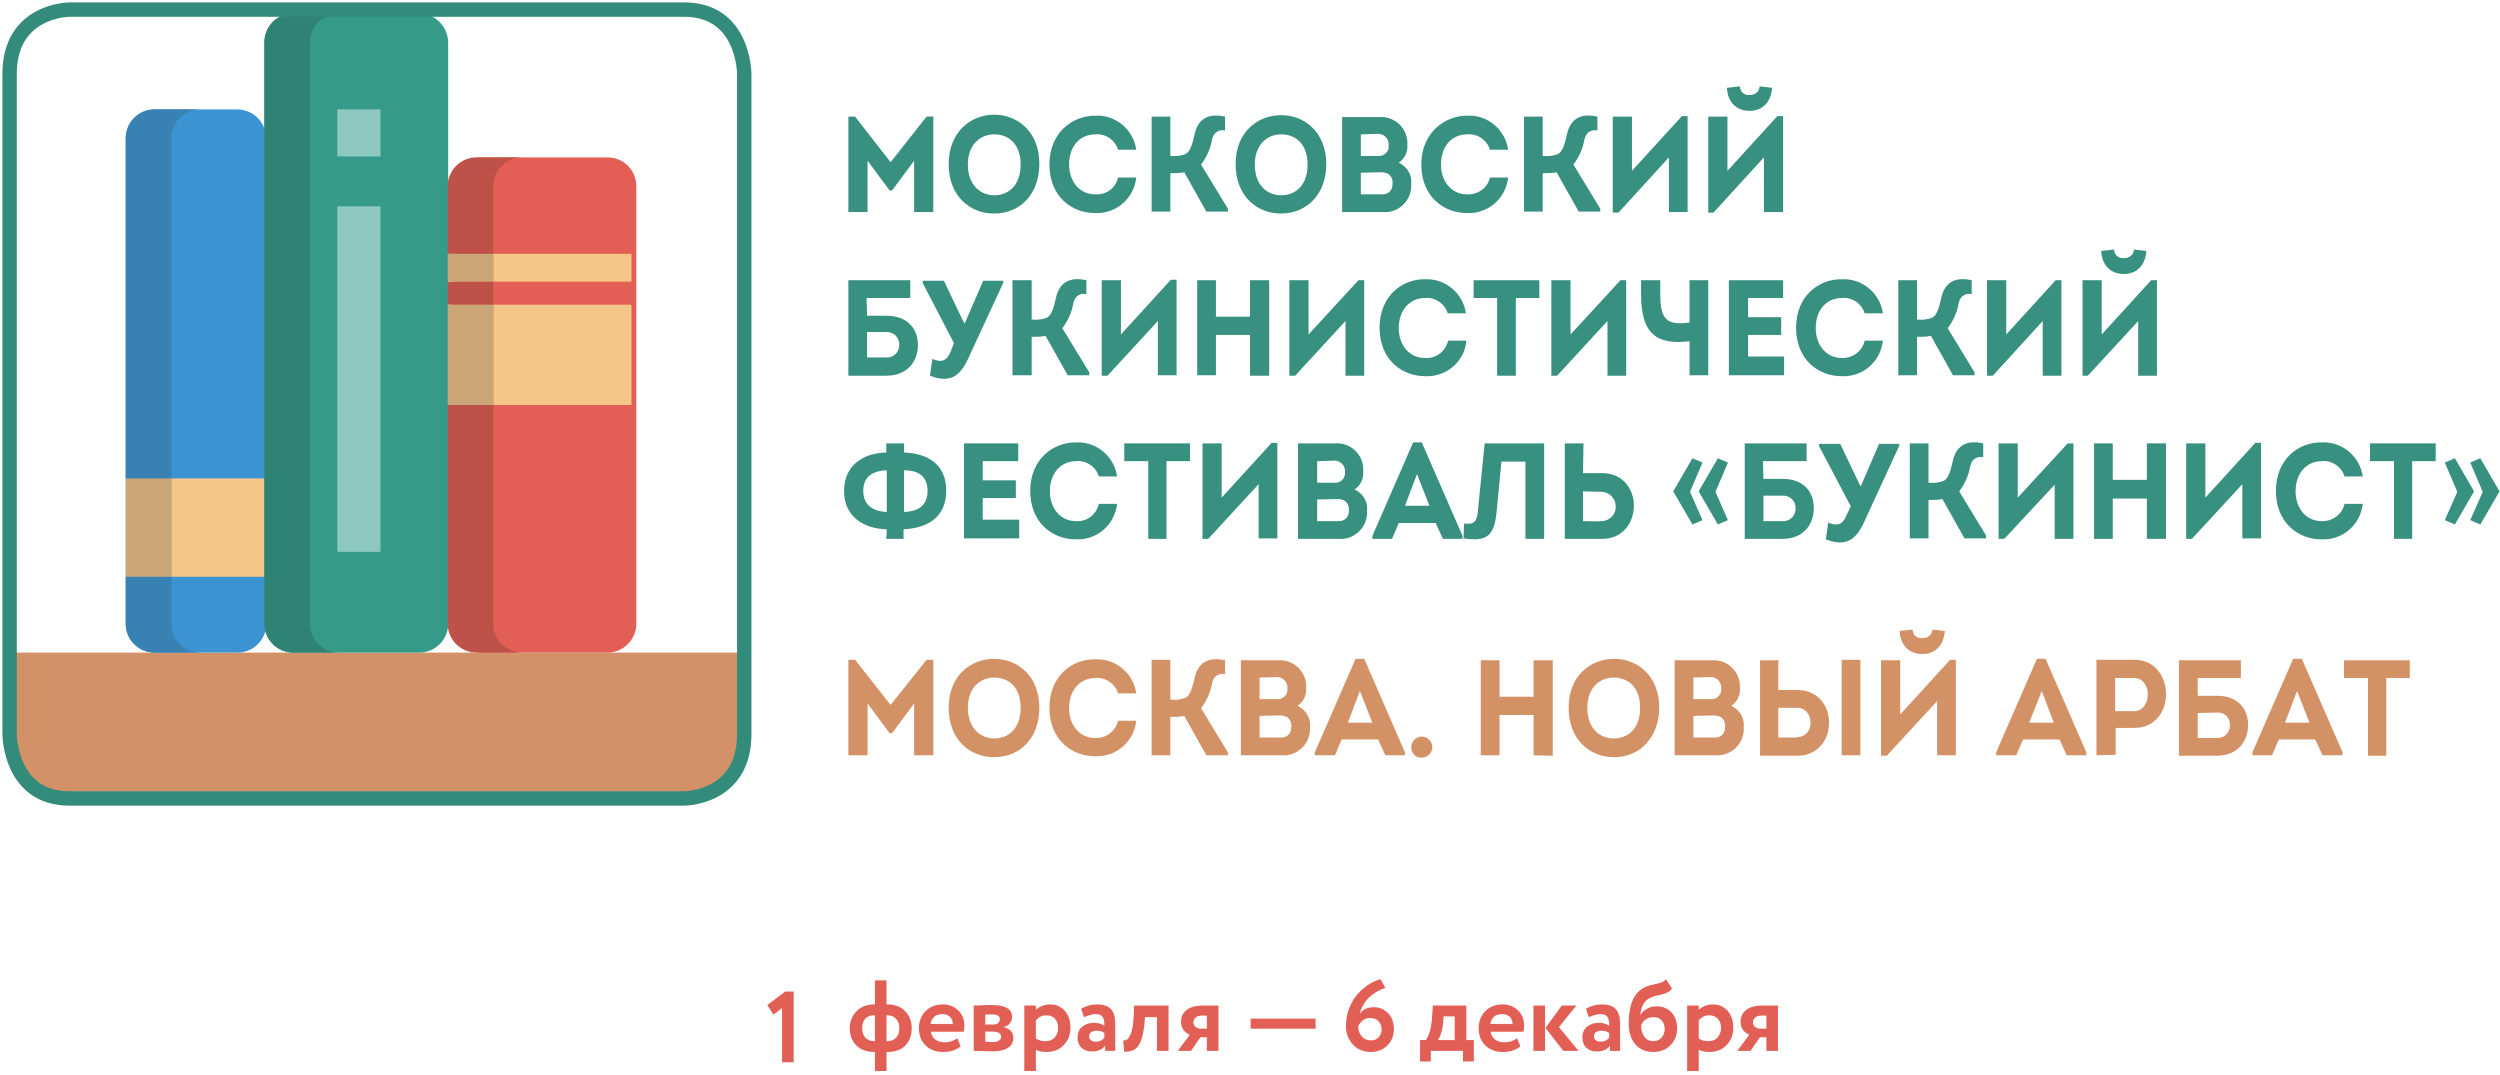 <?xml version="1.0" encoding="UTF-8" standalone="no"?>
<svg
   xmlns:dc="http://purl.org/dc/elements/1.1/"
   xmlns:cc="http://creativecommons.org/ns#"
   xmlns:rdf="http://www.w3.org/1999/02/22-rdf-syntax-ns#"
   xmlns:svg="http://www.w3.org/2000/svg"
   xmlns="http://www.w3.org/2000/svg"
   id="svg194"
   version="1.1"
   fill="none"
   viewBox="0 0 521 224"
   height="224"
   width="521">
  <defs
     id="defs198" />
  <path
     id="path2"
     fill="#D39167"
     d="M155.9 136H2.1V154.4C2.1 161.027 7.473 166.4 14.1 166.4H143.9C150.527 166.4 155.9 161.027 155.9 154.4V136Z" />
  <path
     id="path4"
     fill="#E35F55"
     d="M126.6 32.8H100.3C97 32.8 94.3 35.5 94.3 38.8V130C94.3 133.3 97 136 100.3 136H126.6C129.9 136 132.6 133.3 132.6 130V38.8C132.6 35.4 129.9 32.8 126.6 32.8Z" />
  <path
     id="path6"
     fill="#3B94D1"
     d="M49.4 22.8H32.2C28.9 22.8 26.2 25.5 26.2 28.8V130C26.2 133.3 28.9 136 32.2 136H49.5C52.8 136 55.5 133.3 55.5 130V28.8C55.4 25.4 52.7 22.8 49.4 22.8Z" />
  <path
     id="path8"
     fill="#3781B3"
     d="M26.2 120.2V130C26.2 133.3 28.9 136 32.2 136H41.7C38.4 136 35.7 133.3 35.7 130V120.2H26.2Z" />
  <path
     id="path10"
     fill="#3781B3"
     d="M35.7 28.8C35.7 25.5 38.4 22.8 41.7 22.8H32.2C28.9 22.8 26.2 25.5 26.2 28.8V99.7H35.7V28.8Z" />
  <path
     id="path12"
     fill="#F5C688"
     d="M55.4 99.7H35.7V120.2H55.4V99.7Z" />
  <path
     id="path14"
     fill="#CAA576"
     d="M35.7 99.7H26.2V120.2H35.7V99.7Z" />
  <path
     id="path16"
     fill="#359A88"
     d="M87.3 2.8H61.1C57.8 2.8 55.1 5.5 55.1 8.8V130C55.1 133.3 57.8 136 61.1 136H87.4C90.7 136 93.4 133.3 93.4 130V8.8C93.3 5.4 90.6 2.8 87.3 2.8Z" />
  <path
     id="path18"
     fill="#2F8374"
     d="M64.6 130V8.8C64.6 5.5 67.3 2.8 70.6 2.8H61.1C57.8 2.8 55.1 5.5 55.1 8.8V130C55.1 133.3 57.8 136 61.1 136H70.6C67.3 136 64.6 133.3 64.6 130Z" />
  <path
     id="path20"
     fill="#8EC9C0"
     d="M79.3 43H70.3V115H79.3V43Z" />
  <path
     id="path22"
     fill="#8EC9C0"
     d="M79.3 22.8H70.3V32.6H79.3V22.8Z" />
  <path
     id="path24"
     fill="#BE5148"
     d="M93.3 58.7V52.9H102.8V38.8C102.8 35.5 105.5 32.8 108.8 32.8H99.3C96 32.8 93.3 35.5 93.3 38.8V130C93.3 133.3 96 136 99.3 136H108.8C105.5 136 102.8 133.3 102.8 130V84.4H93.3V63.5H102.8V58.7H93.3Z" />
  <path
     id="path26"
     fill="#F5C688"
     d="M131.6 63.5H102.8V84.4H131.6V63.5Z" />
  <path
     id="path28"
     fill="#CAA576"
     d="M102.8 63.5H93.3V84.4H102.8V63.5Z" />
  <path
     id="path30"
     fill="#F5C688"
     d="M131.6 52.9H102.8V58.7H131.6V52.9Z" />
  <path
     id="path32"
     fill="#CAA576"
     d="M102.8 52.9H93.3V58.7H102.8V52.9Z" />
  <path
     id="path34"
     stroke-width="3"
     stroke="#338B7B"
     d="M14.5 2C14.5 2 2 2 2 15.4V153C2 153 2 166.4 14.5 166.4H142.6C142.6 166.4 155.1 166.4 155.1 153V15.4C155.1 15.4 155.1 2 142.6 2H14.5Z" />
  <path
     id="path36"
     fill="#389080"
     d="M193.1 24.3H194.5V44.2H190.5V33.5L185.9 39.7H185.4L180.8 33.5V44.2H176.8V24.3H178.2L185.6 33.8L193.1 24.3Z" />
  <path
     id="path38"
     fill="#389080"
     d="M207.1 44.5C202.2 44.5 197.7 40.9 197.7 34.2C197.7 27.5 202.3 23.9 207.2 23.9C212.1 23.9 216.6 27.5 216.6 34.1C216.6 40.3 212.8 44.5 207.1 44.5ZM207.2 40.7C210.1 40.7 212.7 38.7 212.7 34.3C212.7 29.9 210.1 28 207.2 28C204.3 28 201.7 30.1 201.7 34.3C201.7 38.5 204.3 40.7 207.2 40.7Z" />
  <path
     id="path40"
     fill="#389080"
     d="M228.3 24.1C232.5 23.9 236.2 27 236.8 31.2H233C232.4 29.2 230.4 27.8 228.3 28C225 28 222.8 30.5 222.8 34.3C222.8 37.7 224.9 40.5 228.2 40.5C230.5 40.7 232.5 39.2 233 37H236.8C236.3 41.4 232.6 44.6 228.2 44.4C223.3 44.4 218.7 40.9 218.7 34.3C218.7 27.7 223.4 24.1 228.3 24.1Z" />
  <path
     id="path42"
     fill="#389080"
     d="M243.9 32.5C245 32.6 246.1 32.5 247.1 32.1C248.1 31.5 248.5 30 249 27.8C249.6 25.3 251.3 23.4 255.3 24.3V27.2C254.1 26.9 253 27.6 252.7 28.7C252.7 28.8 252.7 28.9 252.6 29C252.3 30.9 251.5 32.7 250.3 34.3L255.9 43.5V44.1H251.4L246.8 35.9C245.8 36.1 244.9 36.1 243.9 36.1V44.1H240V24.3H243.9V32.5Z" />
  <path
     id="path44"
     fill="#389080"
     d="M266.9 44.5C262 44.5 257.5 40.9 257.5 34.2C257.5 27.5 262.1 24 267 24C271.9 24 276.4 27.6 276.4 34.2C276.4 40.3 272.5 44.5 266.9 44.5ZM267 40.7C269.9 40.7 272.5 38.7 272.5 34.3C272.5 29.9 269.9 28 267 28C264.1 28 261.5 30.1 261.5 34.3C261.5 38.5 264 40.7 267 40.7Z" />
  <path
     id="path46"
     fill="#389080"
     d="M291.5 33.9C293.2 34.7 294.3 36.4 294.1 38.3C294.3 41.3 292.1 43.9 289.1 44.2C288.8 44.2 288.6 44.2 288.3 44.2H279.7V24.4H287.5C290.5 24.2 293.1 26.5 293.3 29.5C293.3 29.8 293.3 30 293.3 30.3C293.4 31.7 292.7 33.1 291.5 33.9ZM283.6 28V32.5H287.2C288.3 32.6 289.3 31.8 289.4 30.7C289.4 30.6 289.4 30.5 289.4 30.3C289.5 29.1 288.7 28.1 287.5 27.9C287.4 27.9 287.3 27.9 287.1 27.9L283.6 28ZM283.6 36V40.5H288C289.2 40.6 290.2 39.7 290.2 38.5C290.2 38.4 290.2 38.4 290.2 38.3C290.3 37.5 290 36.8 289.4 36.3C288.9 36 288.4 35.9 287.8 35.9L283.6 36Z" />
  <path
     id="path48"
     fill="#389080"
     d="M305.8 24.1C310 23.9 313.7 27 314.3 31.2H310.5C309.9 29.2 307.9 27.8 305.8 28C302.5 28 300.3 30.5 300.3 34.3C300.3 37.7 302.4 40.5 305.7 40.5C308 40.6 310 39.2 310.5 37H314.3C313.8 41.4 310.1 44.6 305.7 44.4C300.8 44.4 296.2 40.9 296.2 34.3C296.2 27.7 301 24.1 305.8 24.1Z" />
  <path
     id="path50"
     fill="#389080"
     d="M321.5 32.5C322.6 32.6 323.7 32.5 324.7 32.1C325.7 31.5 326.1 30 326.6 27.8C327.2 25.3 328.9 23.4 332.9 24.3V27.2C331.7 26.9 330.6 27.6 330.3 28.7C330.3 28.8 330.3 28.9 330.2 29C329.9 30.9 329.1 32.7 327.9 34.3L333.5 43.5V44.1H329L324.4 35.9C323.4 36.1 322.5 36.1 321.5 36.1V44.1H317.6V24.3H321.5V32.5V32.5Z" />
  <path
     id="path52"
     fill="#389080"
     d="M337.3 44.3H336.1V24.3H340.1V35.6L350.5 24.2H351.7V44.2H347.8V32.8L337.3 44.3Z" />
  <path
     id="path54"
     fill="#389080"
     d="M357.1 44.3H356V24.3H360V35.6L370.4 24.2H371.6V44.2H367.6V32.8L357.1 44.3ZM359.9 18.3C360 21.2 361.8 23.1 364.6 23.1C367.4 23.1 369.1 21.2 369.3 18.3C368.5 18.2 367.4 18.1 366.7 18C366.7 19 365.8 19.8 364.7 19.8H364.6C363.6 19.9 362.7 19.2 362.6 18.2C362.6 18.1 362.6 18.1 362.6 18L359.9 18.3Z" />
  <path
     id="path56"
     fill="#389080"
     d="M180.7 65.8H184.7C189.1 65.8 191.3 68.5 191.3 71.9C191.3 75.3 189.1 78.3 184.7 78.3H176.8V58.4H189.7V62.1H180.6L180.7 65.8ZM180.7 69.3V74.5H184.7C186.1 74.6 187.3 73.5 187.4 72.1C187.4 72 187.4 71.9 187.4 71.8C187.4 70.4 186.4 69.3 185 69.2C184.9 69.2 184.8 69.2 184.7 69.2H180.7V69.3V69.3Z" />
  <path
     id="path58"
     fill="#389080"
     d="M198.8 71.5L192.3 59V58.5H196.7L200.9 67.3H201.1L204.9 58.5H209.1V58.9L202.1 74C200.4 78 198.4 80.1 193.8 78.3L194.3 74.8C196.1 75.6 197.3 75.3 198.1 73.3L198.8 71.5Z" />
  <path
     id="path60"
     fill="#389080"
     d="M215 66.6C216.1 66.7 217.2 66.6 218.2 66.2C219.2 65.6 219.6 64.1 220.1 61.9C220.7 59.4 222.4 57.5 226.4 58.4V61.3C225.2 61 224.1 61.7 223.8 62.8C223.8 62.9 223.8 63 223.7 63.1C223.4 65 222.6 66.8 221.4 68.4L227 77.6V78.2H222.5L217.9 70C216.9 70.2 216 70.2 215 70.2V78.2H211V58.4H215V66.6Z" />
  <path
     id="path62"
     fill="#389080"
     d="M230.8 78.3H229.6V58.4H233.6V69.7L244 58.3H245.2V78.2H241.3V66.9L230.8 78.3Z" />
  <path
     id="path64"
     fill="#389080"
     d="M260.5 78.2V69.8H253.4V78.2H249.5V58.4H253.4V66H260.5V58.4H264.5V78.3H260.5V78.2Z" />
  <path
     id="path66"
     fill="#389080"
     d="M269.9 78.3H268.7V58.4H272.7V69.7L283.1 58.4H284.3V78.3H280.4V66.9L269.9 78.3Z" />
  <path
     id="path68"
     fill="#389080"
     d="M297 58.2C301.2 58 304.9 61.1 305.5 65.3H301.7C301.1 63.3 299.1 61.9 297 62.1C293.7 62.1 291.5 64.7 291.5 68.4C291.5 71.8 293.6 74.6 296.9 74.6C299.2 74.8 301.2 73.3 301.8 71H305.6C305.2 75.4 301.4 78.6 297 78.4C292.1 78.4 287.5 74.9 287.5 68.3C287.5 61.7 292.2 58.1 297 58.2Z" />
  <path
     id="path70"
     fill="#389080"
     d="M307.1 62.1V58.4H320.8V62.1H315.9V78.3H312V62.1H307.1Z" />
  <path
     id="path72"
     fill="#389080"
     d="M324.5 78.3H323.3V58.4H327.3V69.7L337.7 58.4H338.9V78.3H335V66.9L324.5 78.3Z" />
  <path
     id="path74"
     fill="#389080"
     d="M352.1 78.2V71.1C345.1 72 342 69.4 342 61.4V58.4H346V61.4C346 66.5 347.3 67.9 352.1 67.2V58.4H356V78.2H352.1Z" />
  <path
     id="path76"
     fill="#389080"
     d="M371.6 62.1H364.3V66.1H371.2V69.8H364.3V74.3H371.8V78.2H360.3V58.4H371.6V62.1Z" />
  <path
     id="path78"
     fill="#389080"
     d="M383.9 58.2C388.1 58 391.8 61.1 392.4 65.3H388.6C388 63.3 386 61.9 383.9 62.1C380.6 62.1 378.4 64.6 378.4 68.4C378.4 71.8 380.5 74.6 383.8 74.6C386.1 74.7 388.1 73.2 388.6 71H392.4C391.9 75.4 388.2 78.6 383.8 78.4C378.9 78.4 374.3 74.9 374.3 68.3C374.3 61.7 379 58.1 383.9 58.2Z" />
  <path
     id="path80"
     fill="#389080"
     d="M399.5 66.6C400.6 66.7 401.7 66.6 402.7 66.2C403.7 65.6 404.1 64.1 404.6 61.9C405.2 59.4 406.9 57.5 410.9 58.4V61.3C409.7 61 408.6 61.7 408.3 62.8C408.3 62.9 408.3 63 408.2 63.1C407.9 65 407.1 66.8 405.9 68.4L411.5 77.6V78.2H407L402.4 70C401.4 70.2 400.5 70.2 399.5 70.2V78.2H395.6V58.4H399.5V66.6V66.6Z" />
  <path
     id="path82"
     fill="#389080"
     d="M415.3 78.3H414.1V58.4H418.1V69.7L428.4 58.4H429.6V78.3H425.7V66.9L415.3 78.3Z" />
  <path
     id="path84"
     fill="#389080"
     d="M435.1 78.3H434V58.4H438V69.7L448.3 58.4H449.5V78.3H445.6V66.9L435.1 78.3ZM437.9 52.3C438 55.2 439.8 57.1 442.6 57.1C445.4 57.1 447.1 55.2 447.3 52.3C446.5 52.2 445.4 52.1 444.7 52C444.7 53 443.8 53.8 442.7 53.8H442.6C441.6 53.9 440.7 53.2 440.6 52.2C440.6 52.1 440.6 52.1 440.6 52L437.9 52.3Z" />
  <path
     id="path86"
     fill="#389080"
     d="M184.8 110.3C180 110.2 175.9 107.7 175.9 102.3C175.9 96.9 180 94.4 184.7 94.3V92.4H188.4V94.3C193.3 94.5 197.2 96.7 197.2 102.3C197.2 107.9 193.1 110.1 188.3 110.3V112.3H184.7L184.8 110.3ZM184.8 106.7V98C182.3 98.1 179.9 99 179.9 102.3C179.9 105.6 182.4 106.6 184.8 106.7ZM188.4 98V106.7C190.9 106.6 193.3 105.7 193.3 102.3C193.3 98.9 190.9 98 188.4 98Z" />
  <path
     id="path88"
     fill="#389080"
     d="M212.1 96.1H204.8V100.1H211.7V103.8H204.8V108.3H212.4V112.2H200.9V92.4H212.2V96.1H212.1V96.1Z" />
  <path
     id="path90"
     fill="#389080"
     d="M224.3 92.2C228.5 92 232.2 95.1 232.8 99.3H229C228.4 97.3 226.4 95.9 224.3 96.1C221 96.1 218.8 98.7 218.8 102.4C218.8 105.8 220.9 108.6 224.2 108.6C226.5 108.8 228.5 107.2 229 105H232.8C232.3 109.4 228.6 112.6 224.2 112.4C219.3 112.4 214.7 108.9 214.7 102.3C214.7 95.7 219.5 92.1 224.3 92.2Z" />
  <path
     id="path92"
     fill="#389080"
     d="M234.3 96.1V92.4H248V96.1H243.1V112.3H239.3V96.1H234.3Z" />
  <path
     id="path94"
     fill="#389080"
     d="M251.8 112.3H250.6V92.4H254.6V103.7L265 92.3H266.2V112.2H262.3V100.9L251.8 112.3Z" />
  <path
     id="path96"
     fill="#389080"
     d="M282.3 102C284 102.8 285.1 104.5 284.9 106.4C285.1 109.4 282.9 112 279.9 112.3C279.6 112.3 279.4 112.3 279.1 112.3H270.5V92.4H278.3C281.3 92.2 283.9 94.5 284.1 97.5C284.1 97.8 284.1 98 284.1 98.3C284.2 99.8 283.5 101.2 282.3 102ZM274.5 96.1V100.6H278.1C279.2 100.7 280.2 99.9 280.3 98.8C280.3 98.7 280.3 98.6 280.3 98.4C280.4 97.2 279.6 96.2 278.4 96C278.3 96 278.2 96 278 96L274.5 96.1ZM274.5 104.1V108.6H278.9C280.1 108.7 281.1 107.8 281.1 106.6C281.1 106.5 281.1 106.5 281.1 106.4C281.2 105.6 280.9 104.9 280.3 104.4C279.8 104.1 279.3 104 278.7 104L274.5 104.1Z" />
  <path
     id="path98"
     fill="#389080"
     d="M291.5 109L290.1 112.3H286V111.7L294.5 92.2H296.3L304.8 111.7V112.3H300.7L299.2 109H291.5ZM292.8 105.4H297.9L295.3 98.8L292.8 105.4Z" />
  <path
     id="path100"
     fill="#389080"
     d="M311.9 106.6C311.4 111.8 309.8 112.9 305 112.2L305.1 109.1C307.3 109.4 307.8 108.6 308 106.4L309.4 92.4H321.8V112.3H317.9V96.2H312.9L311.9 106.6Z" />
  <path
     id="path102"
     fill="#389080"
     d="M329.9 98.6H333.9C338.2 98.6 340.5 101.9 340.5 105.4C340.5 108.9 338.2 112.3 333.9 112.3H326.1V92.4H330L329.9 98.6ZM329.9 102.4V108.6C331.2 108.6 332.5 108.7 333.9 108.6C335.6 108.5 336.9 107 336.7 105.3C336.6 103.8 335.4 102.6 333.9 102.5L329.9 102.4Z" />
  <path
     id="path104"
     fill="#389080"
     d="M352.2 102.5L354.8 108.4L352.7 109.3L348.7 102.4L352.7 95.5L354.8 96.4L352.2 102.5ZM357.5 102.5L360.1 108.4L358 109.3L354 102.4L358 95.5L360.1 96.4L357.5 102.5Z" />
  <path
     id="path106"
     fill="#389080"
     d="M367.5 99.8H371.5C375.9 99.8 378 102.5 378 105.9C378 109.3 375.8 112.3 371.5 112.3H363.6V92.4H376.5V96.1H367.4L367.5 99.8ZM367.5 103.4V108.6H371.5C372.9 108.7 374.1 107.6 374.2 106.2C374.2 106.1 374.2 106 374.2 105.9C374.2 104.5 373.2 103.4 371.8 103.3C371.7 103.3 371.6 103.3 371.5 103.3H367.5V103.4Z" />
  <path
     id="path108"
     fill="#389080"
     d="M385.7 105.5L379.1 93V92.5H383.5L387.7 101.3H387.8L391.6 92.5H395.8V92.9L388.8 108.1C387.1 112.1 385.1 114.2 380.5 112.4L381 108.9C382.8 109.7 384 109.4 384.8 107.4L385.7 105.5Z" />
  <path
     id="path110"
     fill="#389080"
     d="M401.9 100.6C403 100.7 404.1 100.6 405.1 100.2C406.1 99.6 406.5 98.1 407 95.9C407.6 93.4 409.3 91.5 413.3 92.4V95.3C412.1 95 411 95.7 410.7 96.8C410.7 96.9 410.7 97 410.6 97.1C410.3 99 409.5 100.8 408.3 102.4L413.9 111.6V112.2H409.4L404.8 104C403.8 104.2 402.9 104.2 401.9 104.2V112.2H398V92.4H401.9V100.6V100.6Z" />
  <path
     id="path112"
     fill="#389080"
     d="M417.7 112.3H416.5V92.4H420.5V103.7L430.9 92.4H432.1V112.3H428.2V101L417.7 112.3Z" />
  <path
     id="path114"
     fill="#389080"
     d="M447.4 112.3V103.9H440.3V112.3H436.4V92.4H440.3V100H447.4V92.4H451.4V112.3H447.4V112.3Z" />
  <path
     id="path116"
     fill="#389080"
     d="M456.8 112.3H455.6V92.4H459.6V103.7L470 92.3H471.2V112.2H467.3V100.9L456.8 112.3Z" />
  <path
     id="path118"
     fill="#389080"
     d="M483.9 92.2C488.1 92 491.8 95.1 492.4 99.3H488.6C488 97.3 486 95.9 483.9 96.1C480.6 96.1 478.4 98.7 478.4 102.4C478.4 105.8 480.5 108.6 483.8 108.6C486.1 108.7 488.1 107.2 488.6 105H492.4C491.9 109.4 488.2 112.6 483.8 112.4C478.9 112.4 474.3 108.9 474.3 102.3C474.3 95.7 479 92.1 483.9 92.2Z" />
  <path
     id="path120"
     fill="#389080"
     d="M493.9 96.1V92.4H507.6V96.1H502.7V112.3H498.9V96.1H493.9Z" />
  <path
     id="path122"
     fill="#389080"
     d="M509.5 96.4L511.6 95.5L515.6 102.4L511.6 109.3L509.5 108.4L512.1 102.5L509.5 96.4ZM514.8 96.4L516.9 95.5L520.9 102.4L516.9 109.3L514.8 108.4L517.4 102.5L514.8 96.4Z" />
  <path
     id="path124"
     fill="#D39166"
     d="M193.1 137.5H194.5V157.4H190.5V146.6L185.9 152.8H185.4L180.8 146.6V157.4H176.8V137.5H178.2L185.6 146.9L193.1 137.5Z" />
  <path
     id="path126"
     fill="#D39166"
     d="M207.1 157.8C202.2 157.8 197.7 154.2 197.7 147.5C197.7 140.8 202.3 137.3 207.2 137.3C212.1 137.3 216.6 140.9 216.6 147.5C216.6 153.6 212.8 157.8 207.1 157.8ZM207.2 153.9C210.1 153.9 212.7 151.9 212.7 147.5C212.7 143.1 210.1 141.2 207.2 141.2C204.3 141.2 201.7 143.3 201.7 147.5C201.7 151.7 204.3 153.9 207.2 153.9Z" />
  <path
     id="path128"
     fill="#D39166"
     d="M228.3 137.4C232.5 137.2 236.2 140.3 236.8 144.5H233C232.4 142.5 230.4 141.1 228.3 141.3C225 141.3 222.8 143.9 222.8 147.6C222.8 151 224.9 153.8 228.2 153.8C230.5 153.9 232.5 152.4 233 150.2H236.8C236.3 154.6 232.6 157.8 228.2 157.6C223.3 157.6 218.7 154.1 218.7 147.5C218.7 140.9 223.4 137.3 228.3 137.4Z" />
  <path
     id="path130"
     fill="#D39166"
     d="M243.9 145.8C245 145.9 246.1 145.8 247.1 145.4C248.1 144.8 248.5 143.3 249 141.1C249.6 138.6 251.3 136.7 255.3 137.6V140.5C254.1 140.2 253 140.9 252.7 142C252.7 142.1 252.7 142.2 252.6 142.3C252.3 144.2 251.5 146 250.3 147.6L255.9 156.8V157.4H251.4L246.8 149.2C245.8 149.4 244.9 149.4 243.9 149.4V157.4H240V137.5H243.9V145.8Z" />
  <path
     id="path132"
     fill="#D39166"
     d="M270.4 147.1C272.1 147.9 273.2 149.6 273 151.5C273.2 154.5 271 157.1 268 157.4C267.7 157.4 267.5 157.4 267.2 157.4H258.6V137.6H266.4C269.4 137.4 272 139.7 272.2 142.7C272.2 143 272.2 143.2 272.2 143.5C272.3 144.9 271.6 146.3 270.4 147.1ZM262.5 141.2V145.7H266.1C267.2 145.8 268.2 145 268.3 143.9C268.3 143.8 268.3 143.7 268.3 143.5C268.4 142.3 267.6 141.3 266.4 141.1C266.3 141.1 266.2 141.1 266 141.1L262.5 141.2ZM262.5 149.2V153.7H266.9C268.1 153.8 269.1 152.9 269.1 151.7C269.1 151.6 269.1 151.6 269.1 151.5C269.2 150.7 268.9 150 268.3 149.5C267.8 149.2 267.3 149.1 266.7 149.1L262.5 149.2Z" />
  <path
     id="path134"
     fill="#D39166"
     d="M279.6 154.1L278.2 157.4H274V156.8L282.5 137.3H284.3L292.8 156.8V157.4H288.7L287.2 154.1H279.6ZM280.9 150.6H286L283.4 144L280.9 150.6Z" />
  <path
     id="path136"
     fill="#D39166"
     d="M294.1 155.7C294.1 154.5 295.1 153.5 296.3 153.5C297.5 153.5 298.5 154.5 298.5 155.7C298.5 156.9 297.5 157.9 296.3 157.9C295.1 158 294.2 157.1 294.1 155.9C294.1 155.8 294.1 155.8 294.1 155.7Z" />
  <path
     id="path138"
     fill="#D39166"
     d="M319.6 157.4V149H312.5V157.4H308.6V137.6H312.5V145.2H319.6V137.6H323.6V157.5L319.6 157.4Z" />
  <path
     id="path140"
     fill="#D39166"
     d="M336.3 157.8C331.4 157.8 326.9 154.2 326.9 147.5C326.9 140.8 331.5 137.3 336.4 137.3C341.3 137.3 345.8 140.9 345.8 147.5C345.7 153.6 341.9 157.8 336.3 157.8ZM336.3 153.9C339.2 153.9 341.8 151.9 341.8 147.5C341.8 143.1 339.2 141.2 336.3 141.2C333.4 141.2 330.8 143.3 330.8 147.5C330.8 151.7 333.3 153.9 336.3 153.9Z" />
  <path
     id="path142"
     fill="#D39166"
     d="M360.8 147.1C362.5 147.9 363.6 149.6 363.4 151.5C363.6 154.5 361.4 157.1 358.4 157.4C358.1 157.4 357.9 157.4 357.6 157.4H349V137.6H356.8C359.8 137.4 362.4 139.7 362.6 142.7C362.6 143 362.6 143.2 362.6 143.5C362.7 144.9 362 146.3 360.8 147.1ZM352.9 141.2V145.7H356.5C357.6 145.8 358.6 145 358.7 143.9C358.7 143.8 358.7 143.7 358.7 143.5C358.8 142.3 358 141.3 356.8 141.1C356.7 141.1 356.6 141.1 356.4 141.1L352.9 141.2ZM352.9 149.2V153.7H357.3C358.5 153.8 359.5 152.9 359.5 151.7C359.5 151.6 359.5 151.6 359.5 151.5C359.6 150.7 359.3 150 358.7 149.5C358.2 149.2 357.7 149.1 357.1 149.1L352.9 149.2Z" />
  <path
     id="path144"
     fill="#D39166"
     d="M370.6 138.1V143.8H374.6C379.2 143.8 381.6 147.7 381.1 151.5C380.9 154.9 378 157.6 374.6 157.5H366.8V137.6H370.7L370.6 138.1ZM374.2 147.5H370.6V153.7H373.9C375.9 153.7 377.1 152.8 377.3 151C377.5 149.2 376.4 147.5 374.5 147.5H374.2ZM387.7 157.4H383.8V137.5H387.7V157.4Z" />
  <path
     id="path146"
     fill="#D39166"
     d="M393.2 157.5H392V137.6H396V148.9L406.4 137.5H407.6V157.4H403.7V146.1L393.2 157.5ZM395.9 131.5C396 134.4 397.8 136.3 400.6 136.3C403.4 136.3 405.1 134.4 405.3 131.5C404.5 131.4 403.4 131.3 402.7 131.2C402.7 132.2 401.8 133 400.7 133H400.6C399.6 133.1 398.7 132.4 398.6 131.4C398.6 131.3 398.6 131.3 398.6 131.2L395.9 131.5Z" />
  <path
     id="path148"
     fill="#D39166"
     d="M421.6 154.1L420.2 157.4H416V156.8L424.5 137.3H426.3L434.8 156.8V157.4H430.7L429.2 154.1H421.6ZM422.9 150.6H428L425.5 144L422.9 150.6Z" />
  <path
     id="path150"
     fill="#D39166"
     d="M436.9 157.4V137.5C439.5 137.5 442.2 137.5 444.8 137.5C449.1 137.5 451.4 141 451.4 144.7C451.4 148.4 449 151.7 444.8 151.7H440.9V157.3L436.9 157.4ZM444.8 148.2C446.5 148.2 447.6 146.6 447.6 144.7C447.6 142.8 446.5 141.3 444.8 141.3C443.4 141.3 442.1 141.3 440.8 141.3V148.2H444.8Z" />
  <path
     id="path152"
     fill="#D39166"
     d="M458 145H462C466.4 145 468.5 147.7 468.5 151.1C468.5 154.5 466.3 157.5 462 157.5H454.1V137.6H467V141.3H458V145ZM458 148.6V153.8H462C463.4 153.9 464.6 152.8 464.7 151.4C464.7 151.3 464.7 151.2 464.7 151.1C464.8 149.7 463.7 148.5 462.3 148.5C462.2 148.5 462.1 148.5 461.9 148.5L458 148.6Z" />
  <path
     id="path154"
     fill="#D39166"
     d="M474.9 154.1L473.5 157.4H469.4V156.8L477.9 137.3H479.7L488.2 156.8V157.4H484L482.5 154.1H474.9ZM476.2 150.6H481.3L478.7 144L476.2 150.6Z" />
  <path
     id="path156"
     fill="#D39166"
     d="M488.5 141.3V137.6H502.2V141.3H497.3V157.5H493.5V141.3H488.5Z" />
  <path
     style="fill:#e25f55"
     id="path158"
     d="m 159.897,209.446 3.759,-2.814 h 1.743 v 14.742 h -2.415 v -11.298 l -1.806,1.365 z" />
  <path
     style="fill:#e25f55"
     id="path162"
     d="m 182.337,223.2 v -3.969 h -0.126 c -1.61,0 -2.87,-0.462 -3.78,-1.386 -0.896,-0.924 -1.344,-2.114 -1.344,-3.57 0,-1.358 0.455,-2.52 1.365,-3.486 0.924,-0.98 2.17,-1.47 3.738,-1.47 h 0.147 V 204.3 h 2.415 v 5.019 h 0.168 c 1.582,0 2.821,0.469 3.717,1.407 0.91,0.924 1.365,2.107 1.365,3.549 0,1.47 -0.434,2.667 -1.302,3.591 -0.868,0.91 -2.128,1.365 -3.78,1.365 h -0.168 v 3.969 z m 2.583,-11.613 h -0.168 v 5.397 h 0.084 c 0.84,0 1.477,-0.245 1.911,-0.735 0.448,-0.49 0.672,-1.148 0.672,-1.974 0,-0.756 -0.217,-1.393 -0.651,-1.911 -0.42,-0.518 -1.036,-0.777 -1.848,-0.777 z m -5.25,2.688 c 0,0.812 0.224,1.47 0.672,1.974 0.448,0.49 1.092,0.735 1.932,0.735 h 0.063 v -5.397 h -0.168 c -0.84,0 -1.47,0.252 -1.89,0.756 -0.406,0.504 -0.609,1.148 -0.609,1.932 z" />
  <path
     fill="#E25F55"
     id="path164"
     d="M199.505 216.354L200.198 218.055C199.274 218.839 198.07 219.231 196.586 219.231C195.06 219.231 193.828 218.776 192.89 217.866C191.966 216.956 191.504 215.759 191.504 214.275C191.504 212.861 191.959 211.685 192.869 210.747C193.779 209.795 194.99 209.319 196.502 209.319C197.748 209.319 198.805 209.732 199.673 210.558C200.541 211.37 200.975 212.42 200.975 213.708C200.975 214.24 200.926 214.674 200.828 215.01H194.003C194.101 215.71 194.409 216.256 194.927 216.648C195.445 217.026 196.082 217.215 196.838 217.215C197.902 217.215 198.791 216.928 199.505 216.354ZM196.397 211.335C195.025 211.335 194.199 212.021 193.919 213.393H198.56C198.574 212.805 198.385 212.315 197.993 211.923C197.601 211.531 197.069 211.335 196.397 211.335Z" />
  <path
     fill="#E25F55"
     id="path166"
     d="M202.92 219V209.55C203.088 209.55 203.396 209.543 203.844 209.529C204.306 209.501 204.775 209.48 205.251 209.466C205.741 209.452 206.203 209.445 206.637 209.445C209.493 209.445 210.921 210.271 210.921 211.923C210.921 212.469 210.746 212.938 210.396 213.33C210.06 213.722 209.647 213.953 209.157 214.023V214.065C210.501 214.387 211.173 215.115 211.173 216.249C211.173 218.153 209.675 219.105 206.679 219.105C206.259 219.105 205.594 219.084 204.684 219.042C203.774 219.014 203.186 219 202.92 219ZM206.847 214.989H205.335V217.089C206.287 217.145 206.819 217.173 206.931 217.173C207.463 217.173 207.876 217.075 208.17 216.879C208.478 216.683 208.632 216.417 208.632 216.081C208.632 215.353 208.037 214.989 206.847 214.989ZM206.847 211.398C206.175 211.398 205.671 211.412 205.335 211.44V213.519H206.91C207.33 213.519 207.673 213.428 207.939 213.246C208.219 213.05 208.359 212.777 208.359 212.427C208.359 211.741 207.855 211.398 206.847 211.398Z" />
  <path
     id="path168"
     fill="#E25F55"
     d="M213.461 223.2V209.55H215.876V210.453C216.184 210.131 216.597 209.865 217.115 209.655C217.647 209.431 218.207 209.319 218.795 209.319C220.083 209.319 221.119 209.767 221.903 210.663C222.687 211.559 223.079 212.714 223.079 214.128C223.079 215.598 222.617 216.816 221.693 217.782C220.769 218.748 219.565 219.231 218.081 219.231C217.143 219.231 216.408 219.077 215.876 218.769V223.2H213.461ZM218.039 211.587C217.213 211.587 216.492 211.93 215.876 212.616V216.438C216.436 216.802 217.101 216.984 217.871 216.984C218.683 216.984 219.327 216.725 219.803 216.207C220.279 215.675 220.517 215.003 220.517 214.191C220.517 213.421 220.3 212.798 219.866 212.322C219.432 211.832 218.823 211.587 218.039 211.587Z" />
  <path
     fill="#E25F55"
     id="path170"
     d="M225.906 211.986L225.297 210.222C226.319 209.62 227.432 209.319 228.636 209.319C229.98 209.319 230.946 209.648 231.534 210.306C232.122 210.964 232.416 211.944 232.416 213.246V219H230.316V217.908C229.742 218.72 228.811 219.126 227.523 219.126C226.641 219.126 225.927 218.867 225.381 218.349C224.835 217.831 224.562 217.124 224.562 216.228C224.562 215.234 224.884 214.478 225.528 213.96C226.172 213.428 226.998 213.162 228.006 213.162C228.874 213.162 229.588 213.365 230.148 213.771C230.176 212.945 230.057 212.336 229.791 211.944C229.525 211.538 229.056 211.335 228.384 211.335C227.684 211.335 226.858 211.552 225.906 211.986ZM228.321 217.089C229.133 217.089 229.742 216.802 230.148 216.228V215.262C229.742 214.954 229.189 214.8 228.489 214.8C228.055 214.8 227.691 214.905 227.397 215.115C227.117 215.311 226.977 215.598 226.977 215.976C226.977 216.326 227.103 216.599 227.355 216.795C227.607 216.991 227.929 217.089 228.321 217.089Z" />
  <path
     fill="#E25F55"
     id="path172"
     d="M241.108 219V211.965H238.609L238.546 212.973C238.392 214.667 238.133 215.969 237.769 216.879C237.419 217.789 236.971 218.405 236.425 218.727C235.893 219.035 235.179 219.189 234.283 219.189L234.073 216.837C234.381 216.865 234.668 216.781 234.934 216.585C235.214 216.375 235.48 215.927 235.732 215.241C235.984 214.541 236.145 213.624 236.215 212.49L236.362 209.55H243.523V219H241.108Z" />
  <path
     fill="#E25F55"
     id="path174"
     d="M250.832 209.55H253.919V219H251.504V216.165H250.16L248.207 219H245.435L247.955 215.64C247.479 215.472 247.052 215.157 246.674 214.695C246.31 214.219 246.128 213.624 246.128 212.91C246.128 211.916 246.506 211.111 247.262 210.495C248.032 209.865 249.222 209.55 250.832 209.55ZM248.711 213.078C248.711 213.456 248.865 213.771 249.173 214.023C249.495 214.261 249.852 214.38 250.244 214.38H251.504V211.65H250.433C249.887 211.65 249.46 211.79 249.152 212.07C248.858 212.35 248.711 212.686 248.711 213.078Z" />
  <path
     fill="#E25F55"
     id="path176"
     d="M260.64 214.38V212.28H274.164V214.38H260.64Z" />
  <path
     fill="#E25F55"
     id="path178"
     d="M280.492 213.792C280.492 212.504 280.716 211.286 281.164 210.138C281.612 208.976 282.193 207.996 282.907 207.198C283.621 206.386 284.391 205.714 285.217 205.182C286.057 204.65 286.89 204.279 287.716 204.069L288.703 205.896C287.443 206.274 286.323 206.925 285.343 207.849C284.377 208.773 283.712 209.914 283.348 211.272C284.006 210.362 285.014 209.907 286.372 209.907C287.52 209.907 288.493 210.327 289.291 211.167C290.089 212.007 290.488 213.085 290.488 214.401C290.488 215.871 290.012 217.047 289.06 217.929C288.108 218.797 287.002 219.231 285.742 219.231C284.146 219.231 282.872 218.706 281.92 217.656C280.968 216.606 280.492 215.318 280.492 213.792ZM283.054 213.813C283.054 214.681 283.292 215.402 283.768 215.976C284.244 216.536 284.909 216.816 285.763 216.816C286.407 216.816 286.925 216.599 287.317 216.165C287.723 215.717 287.926 215.185 287.926 214.569C287.926 213.869 287.716 213.295 287.296 212.847C286.89 212.385 286.309 212.154 285.553 212.154C284.951 212.154 284.44 212.315 284.02 212.637C283.6 212.959 283.278 213.351 283.054 213.813Z" />
  <path
     fill="#E25F55"
     id="path180"
     d="M295.938 221.205V216.753H297.135C297.877 215.773 298.318 214.128 298.458 211.818L298.605 209.55H305.577V216.753H307.152V221.205H304.884V219H298.185V221.205H295.938ZM300.789 212.784C300.621 214.618 300.243 215.941 299.655 216.753H303.162V211.818H300.852L300.789 212.784Z" />
  <path
     fill="#E25F55"
     id="path182"
     d="M316.154 216.354L316.847 218.055C315.923 218.839 314.719 219.231 313.235 219.231C311.709 219.231 310.477 218.776 309.539 217.866C308.615 216.956 308.153 215.759 308.153 214.275C308.153 212.861 308.608 211.685 309.518 210.747C310.428 209.795 311.639 209.319 313.151 209.319C314.397 209.319 315.454 209.732 316.322 210.558C317.19 211.37 317.624 212.42 317.624 213.708C317.624 214.24 317.575 214.674 317.477 215.01H310.652C310.75 215.71 311.058 216.256 311.576 216.648C312.094 217.026 312.731 217.215 313.487 217.215C314.551 217.215 315.44 216.928 316.154 216.354ZM313.046 211.335C311.674 211.335 310.848 212.021 310.568 213.393H315.209C315.223 212.805 315.034 212.315 314.642 211.923C314.25 211.531 313.718 211.335 313.046 211.335Z" />
  <path
     fill="#E25F55"
     id="path184"
     d="M328.515 209.55L324.882 214.044L328.956 219H325.806L322.068 214.233L325.47 209.55H328.515ZM319.569 219V209.55H321.984V219H319.569Z" />
  <path
     fill="#E25F55"
     id="path186"
     d="M331.111 211.986L330.502 210.222C331.524 209.62 332.637 209.319 333.841 209.319C335.185 209.319 336.151 209.648 336.739 210.306C337.327 210.964 337.621 211.944 337.621 213.246V219H335.521V217.908C334.947 218.72 334.016 219.126 332.728 219.126C331.846 219.126 331.132 218.867 330.586 218.349C330.04 217.831 329.767 217.124 329.767 216.228C329.767 215.234 330.089 214.478 330.733 213.96C331.377 213.428 332.203 213.162 333.211 213.162C334.079 213.162 334.793 213.365 335.353 213.771C335.381 212.945 335.262 212.336 334.996 211.944C334.73 211.538 334.261 211.335 333.589 211.335C332.889 211.335 332.063 211.552 331.111 211.986ZM333.526 217.089C334.338 217.089 334.947 216.802 335.353 216.228V215.262C334.947 214.954 334.394 214.8 333.694 214.8C333.26 214.8 332.896 214.905 332.602 215.115C332.322 215.311 332.182 215.598 332.182 215.976C332.182 216.326 332.308 216.599 332.56 216.795C332.812 216.991 333.134 217.089 333.526 217.089Z" />
  <path
     fill="#E25F55"
     id="path188"
     d="M347.195 204.069L348.455 206.043C348.091 206.477 347.671 206.785 347.195 206.967C346.719 207.135 346.159 207.289 345.515 207.429C344.885 207.555 344.339 207.73 343.877 207.954C342.701 208.5 342.022 209.676 341.84 211.482H341.882C342.176 210.964 342.631 210.544 343.247 210.222C343.863 209.886 344.514 209.718 345.2 209.718C346.502 209.718 347.545 210.138 348.329 210.978C349.113 211.818 349.505 212.945 349.505 214.359C349.505 215.717 349.043 216.872 348.119 217.824C347.195 218.762 346.005 219.231 344.549 219.231C342.967 219.231 341.714 218.692 340.79 217.614C339.88 216.536 339.425 215.08 339.425 213.246C339.425 209.2 340.615 206.666 342.995 205.644C343.527 205.42 344.101 205.252 344.717 205.14C345.333 205.014 345.823 204.888 346.187 204.762C346.565 204.636 346.901 204.405 347.195 204.069ZM342.008 213.75C342.022 214.688 342.253 215.465 342.701 216.081C343.149 216.683 343.744 216.984 344.486 216.984C345.228 216.984 345.816 216.746 346.25 216.27C346.698 215.78 346.922 215.178 346.922 214.464C346.922 213.736 346.719 213.141 346.313 212.679C345.907 212.203 345.333 211.965 344.591 211.965C343.947 211.965 343.394 212.133 342.932 212.469C342.484 212.805 342.176 213.232 342.008 213.75Z" />
  <path
     id="path190"
     fill="#E25F55"
     d="M351.602 223.2V209.55H354.017V210.453C354.325 210.131 354.738 209.865 355.256 209.655C355.788 209.431 356.348 209.319 356.936 209.319C358.224 209.319 359.26 209.767 360.044 210.663C360.828 211.559 361.22 212.714 361.22 214.128C361.22 215.598 360.758 216.816 359.834 217.782C358.91 218.748 357.706 219.231 356.222 219.231C355.284 219.231 354.549 219.077 354.017 218.769V223.2H351.602ZM356.18 211.587C355.354 211.587 354.633 211.93 354.017 212.616V216.438C354.577 216.802 355.242 216.984 356.012 216.984C356.824 216.984 357.468 216.725 357.944 216.207C358.42 215.675 358.658 215.003 358.658 214.191C358.658 213.421 358.441 212.798 358.007 212.322C357.573 211.832 356.964 211.587 356.18 211.587Z" />
  <path
     fill="#E25F55"
     id="path192"
     d="M367.44 209.55H370.527V219H368.112V216.165H366.768L364.815 219H362.043L364.563 215.64C364.087 215.472 363.66 215.157 363.282 214.695C362.918 214.219 362.736 213.624 362.736 212.91C362.736 211.916 363.114 211.111 363.87 210.495C364.64 209.865 365.83 209.55 367.44 209.55ZM365.319 213.078C365.319 213.456 365.473 213.771 365.781 214.023C366.103 214.261 366.46 214.38 366.852 214.38H368.112V211.65H367.041C366.495 211.65 366.068 211.79 365.76 212.07C365.466 212.35 365.319 212.686 365.319 213.078Z" />
</svg>
